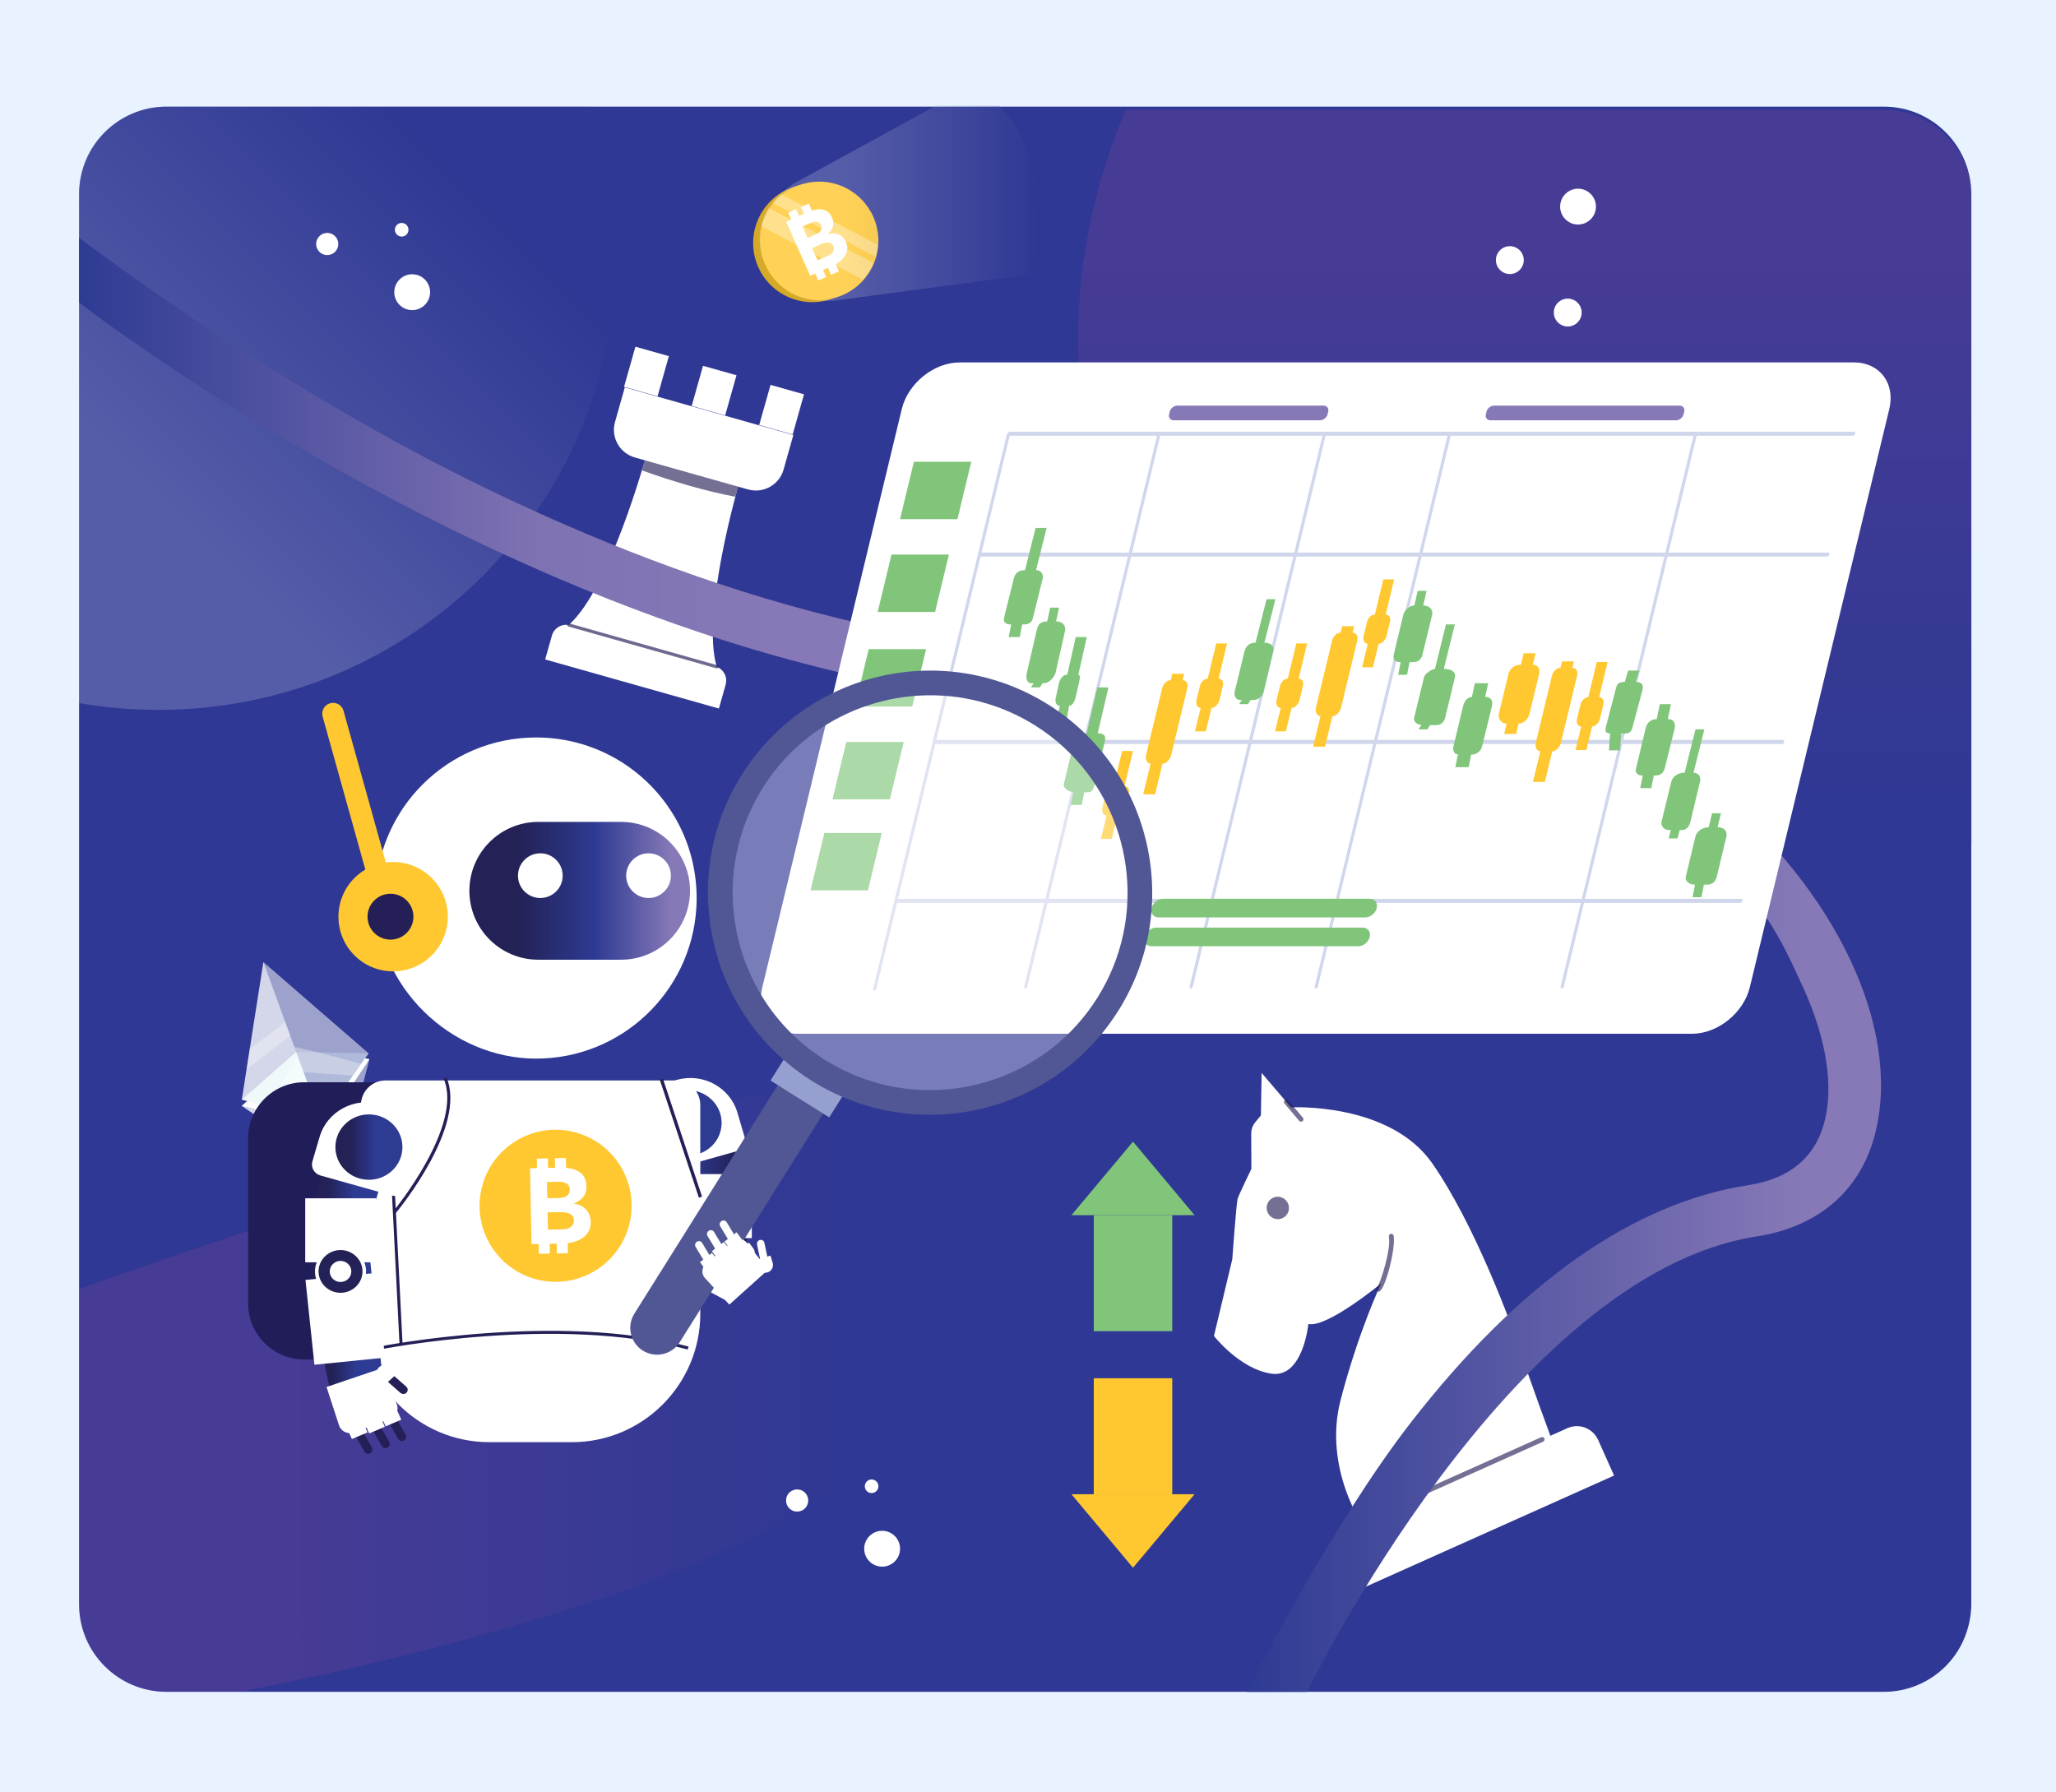<svg width="390" height="340" viewBox="0 0 390 340" fill="none" xmlns="http://www.w3.org/2000/svg">
<rect width="390" height="340" fill="#E9F2FF"/>
<path d="M373.931 36.825V304.323C373.931 305.429 373.825 311.312 369.069 316.061C366.068 319.062 361.915 320.923 357.331 320.923H31.6C22.432 320.923 15 313.491 15 304.323V36.825C15 27.658 22.432 20.225 31.6 20.225H357.331C366.499 20.225 373.931 27.658 373.931 36.825Z" fill="#2F3894"/>
<path opacity="0.19" d="M167.999 271.308C154.254 296.295 82.891 313.498 45.624 320.923H31.607C22.439 320.923 15.007 313.491 15.007 304.323V244.52C25.592 240.704 136.223 201.191 162.05 207.723C189.19 214.585 186.778 237.167 167.999 271.308Z" fill="url(#paint0_linear_4167_14581)"/>
<path opacity="0.19" d="M210.678 100.471C201.212 73.662 202.974 45.516 213.54 20.848H357.411C366.578 20.848 374.011 28.28 374.011 37.448V160.194C368.87 162.897 363.472 165.268 357.821 167.256C297.137 188.678 231.26 158.777 210.678 100.471Z" fill="url(#paint1_linear_4167_14581)"/>
<path opacity="0.19" d="M116.701 48.742C116.701 96.191 77.903 134.658 30.044 134.658C24.917 134.658 19.895 134.214 15.007 133.366V36.825C15.007 27.658 22.439 20.225 31.607 20.225H111.813C114.979 29.148 116.701 38.74 116.701 48.742Z" fill="url(#paint2_linear_4167_14581)"/>
<path d="M140.237 91.501L140.965 88.64L132.195 86.162L123.425 83.685L122.55 86.5C122.55 86.5 115.701 111.672 107.891 118.535L121.927 122.503L135.964 126.47C132.897 116.534 140.237 91.501 140.237 91.501Z" fill="white"/>
<path d="M136.368 134.4L103.413 125.093L104.692 120.562C105.115 119.071 106.666 118.204 108.156 118.621L135.706 126.404C137.196 126.828 138.064 128.378 137.647 129.869L136.368 134.4Z" fill="white"/>
<g opacity="0.64">
<path d="M139.475 94.231C133.811 93.151 127.883 91.415 121.769 89.229L122.55 86.46L140.257 91.462L139.475 94.231Z" fill="#242057"/>
</g>
<path d="M141.906 92.846L120.424 86.778C117.529 85.957 115.84 82.95 116.662 80.048L118.516 73.484L150.491 82.512L148.636 89.077C147.815 91.972 144.808 93.661 141.906 92.84V92.846Z" fill="white"/>
<path d="M120.529 65.765L118.379 73.377L124.729 75.17L126.878 67.558L120.529 65.765Z" fill="white"/>
<path d="M133.355 69.39L131.206 77.002L137.555 78.795L139.705 71.183L133.355 69.39Z" fill="white"/>
<path d="M146.16 73.008L144.011 80.62L150.36 82.413L152.51 74.801L146.16 73.008Z" fill="white"/>
<path opacity="0.64" d="M135.964 126.788C135.964 126.788 135.905 126.788 135.878 126.775L107.805 118.846C107.639 118.8 107.546 118.627 107.593 118.462C107.639 118.296 107.811 118.197 107.977 118.25L136.05 126.179C136.216 126.225 136.309 126.398 136.262 126.563C136.222 126.702 136.097 126.788 135.964 126.788Z" fill="#242057"/>
<path d="M258.783 289.81C258.783 289.81 250.874 278.648 254.318 265.479C257.763 252.31 262.002 243.44 262.002 243.44C262.002 243.44 251.669 251.966 248.185 251.138C248.185 251.138 247.178 261.471 241.156 260.57C235.135 259.669 230.273 253.423 230.273 253.423L233.75 238.87C233.75 238.87 234.512 228.218 234.777 227.363C235.042 226.515 237.374 221.72 237.374 221.72L237.341 215.029C237.341 214.254 237.599 213.512 238.083 212.916L239.182 211.571L239.315 203.523L244.892 210.054C244.892 210.054 263.572 209.048 271.667 220.653C279.762 232.259 286.797 251.383 288.42 256.384C290.036 261.385 294.567 273.673 294.567 273.673L258.79 289.81H258.783Z" fill="white"/>
<g opacity="0.64">
<path d="M244.329 228.304C244.793 229.39 244.296 230.636 243.223 231.093C242.15 231.55 240.904 231.046 240.441 229.96C239.977 228.874 240.474 227.628 241.547 227.171C242.62 226.714 243.866 227.218 244.329 228.304Z" fill="#242057"/>
</g>
<path d="M306.173 279.893L257.001 301.905L253.974 295.149C252.981 292.923 253.974 290.313 256.2 289.313L297.31 270.911C299.535 269.917 302.145 270.911 303.145 273.136L306.173 279.893Z" fill="white"/>
<path opacity="0.64" d="M261.499 245.01C261.287 245.01 261.102 244.864 261.049 244.652C261.002 244.454 261.095 244.248 261.267 244.149C261.797 243.473 263.904 237.094 263.453 234.577C263.407 234.325 263.573 234.087 263.824 234.041C264.076 233.994 264.314 234.16 264.361 234.412C264.791 236.823 262.731 244.739 261.599 244.997C261.565 245.004 261.526 245.01 261.493 245.01H261.499Z" fill="#242057"/>
<path opacity="0.64" d="M259.035 288.505C258.856 288.505 258.691 288.405 258.611 288.233C258.505 288.001 258.611 287.73 258.843 287.624L292.341 272.626C292.573 272.52 292.845 272.626 292.951 272.858C293.057 273.09 292.951 273.362 292.719 273.468L259.22 288.465C259.161 288.491 259.095 288.505 259.035 288.505Z" fill="#242057"/>
<path opacity="0.64" d="M246.793 212.777C246.661 212.777 246.535 212.724 246.442 212.611L243.667 209.332C243.501 209.14 243.527 208.849 243.72 208.683C243.912 208.518 244.203 208.544 244.369 208.736L247.144 212.015C247.31 212.207 247.283 212.499 247.091 212.664C247.005 212.737 246.899 212.77 246.793 212.77V212.777Z" fill="#242057"/>
<path d="M318.851 157.26L325.296 149.807C310.399 136.917 278.212 116.229 230.067 122.522C179.352 129.153 125.392 109.095 89.058 91.104C49.472 71.496 15.272 45.304 15 45.092V57.38C16.159 58.281 44.213 79.896 84.686 99.941C108.507 111.738 131.791 120.582 153.902 126.232C181.731 133.34 207.783 135.387 231.346 132.3C275.675 126.504 305.199 145.455 318.844 157.266L318.851 157.26Z" fill="url(#paint3_linear_4167_14581)"/>
<path d="M236.486 320.923C236.85 320.161 252.563 289.233 267.62 269.838C288.201 243.334 309.756 228.178 331.689 224.8C339.293 223.627 344.089 219.752 345.957 213.267C347.925 206.424 346.547 197.23 342.076 187.393C337.233 176.735 334.199 170.879 324.071 162.115L326.807 151.139C349.985 171.197 360.868 197.084 355.43 215.996C352.495 226.197 344.599 232.782 333.192 234.544C286.611 241.725 248.31 320.128 247.926 320.93H236.486V320.923Z" fill="url(#paint4_linear_4167_14581)"/>
<path d="M151.319 196.097H320.951C325.833 196.097 330.748 192.136 331.927 187.254L358.378 77.591C359.557 72.709 356.549 68.747 351.667 68.747H182.035C177.153 68.747 172.238 72.709 171.059 77.591L144.609 187.254C143.43 192.136 146.437 196.097 151.319 196.097Z" fill="white"/>
<path d="M170.006 171.263H330.126C330.291 171.263 330.47 171.091 330.523 170.879C330.576 170.667 330.483 170.495 330.318 170.495H170.198C170.032 170.495 169.854 170.667 169.801 170.879C169.748 171.091 169.84 171.263 170.006 171.263Z" fill="#D0D6EC"/>
<path d="M177.273 141.13H338.035C338.2 141.13 338.379 140.958 338.432 140.746C338.485 140.534 338.392 140.361 338.227 140.361H177.465C177.299 140.361 177.12 140.534 177.067 140.746C177.014 140.958 177.107 141.13 177.273 141.13Z" fill="#D0D6EC"/>
<path d="M185.844 105.584H346.607C346.772 105.584 346.951 105.412 347.004 105.2C347.057 104.988 346.964 104.816 346.799 104.816H186.036C185.871 104.816 185.692 104.988 185.639 105.2C185.586 105.412 185.679 105.584 185.844 105.584Z" fill="#D0D6EC"/>
<path d="M191.375 82.658H351.495C351.661 82.658 351.839 82.486 351.892 82.274C351.945 82.062 351.853 81.89 351.687 81.89H191.567C191.402 81.89 191.223 82.062 191.17 82.274C191.117 82.486 191.21 82.658 191.375 82.658Z" fill="#D0D6EC"/>
<path d="M296.243 187.526C296.408 187.526 296.587 187.353 296.64 187.141L321.885 82.466C321.938 82.254 321.845 82.082 321.68 82.082C321.514 82.082 321.335 82.254 321.282 82.466L296.038 187.141C295.985 187.353 296.077 187.526 296.243 187.526Z" fill="#D0D6EC"/>
<path d="M249.589 187.526C249.754 187.526 249.933 187.353 249.986 187.141L275.231 82.466C275.284 82.254 275.191 82.082 275.026 82.082C274.86 82.082 274.681 82.254 274.628 82.466L249.383 187.141C249.33 187.353 249.423 187.526 249.589 187.526Z" fill="#D0D6EC"/>
<path d="M225.861 187.526C226.026 187.526 226.205 187.353 226.258 187.141L251.503 82.466C251.556 82.254 251.463 82.082 251.298 82.082C251.132 82.082 250.953 82.254 250.9 82.466L225.656 187.141C225.603 187.353 225.695 187.526 225.861 187.526Z" fill="#D0D6EC"/>
<path d="M194.482 187.526C194.648 187.526 194.827 187.353 194.88 187.141L220.124 82.466C220.177 82.254 220.085 82.082 219.919 82.082C219.753 82.082 219.575 82.254 219.522 82.466L194.277 187.141C194.224 187.353 194.317 187.526 194.482 187.526Z" fill="#D0D6EC"/>
<path d="M165.839 187.903C166.005 187.903 166.184 187.731 166.237 187.519L191.66 82.115C191.713 81.903 191.442 82.453 191.276 82.453C191.111 82.453 191.051 82.128 191.005 82.34L165.641 187.512C165.588 187.724 165.68 187.897 165.846 187.897L165.839 187.903Z" fill="#D0D6EC"/>
<path d="M319.56 146.568L321.62 138.348H323.302L321.242 146.568C322.077 146.582 322.72 147.251 322.488 148.211L320.666 155.835C320.434 156.803 319.871 157.452 319.076 157.452H318.619L318.202 159.042H316.519L316.937 157.452H316.552C315.758 157.452 314.963 156.75 315.194 155.782L317.029 148.264C317.261 147.303 318.295 146.575 319.56 146.568Z" fill="#80C57A"/>
<path d="M194.429 108.141L196.443 100.139H198.543L196.529 108.141C197.364 108.155 198.006 108.817 197.774 109.778L195.933 117.223C195.701 118.19 195.025 118.449 194.224 118.449H193.906L193.436 120.84H191.336L191.806 118.449H191.7C190.905 118.449 190.229 118.137 190.461 117.17L192.303 109.744C192.535 108.784 193.157 108.155 194.423 108.141H194.429Z" fill="#80C57A"/>
<path d="M206.128 139.103L208.161 130.392H210.261L208.227 139.103C209.903 139.116 209.731 139.99 209.499 140.951L207.691 148.668C207.459 149.635 207.187 150.291 206.386 150.291H205.67L205.2 152.682H203.1L203.571 150.291H203.862C203.067 150.291 201.583 149.682 201.815 148.714L203.624 140.997C203.856 140.037 204.862 139.109 206.128 139.103Z" fill="#80C57A"/>
<path d="M238.162 121.913L240.248 113.666H241.931L239.844 121.913C241.103 121.926 241.739 122.569 241.507 123.529L239.692 131.193C239.46 132.161 238.606 132.777 237.804 132.777H237.241L236.724 133.572H235.042L235.559 132.777H235.28C234.485 132.777 233.989 132.094 234.221 131.127L236.055 123.609C236.287 122.648 236.903 121.92 238.162 121.913Z" fill="#80C57A"/>
<path d="M272.197 126.881L274.284 118.449H275.966L273.88 126.881C275.556 126.894 276.198 127.603 275.966 128.564L274.138 136.129C273.906 137.096 273.224 137.553 272.429 137.553H271.276L270.76 138.348H269.077L269.594 137.553H269.905C269.11 137.553 268.017 137.063 268.256 136.095L270.091 128.577C270.322 127.616 271.78 126.888 272.197 126.881Z" fill="#80C57A"/>
<path d="M324.124 156.909L324.76 154.266H326.442L325.807 156.909C327.065 156.922 327.714 157.704 327.482 158.664L325.661 166.275C325.429 167.242 324.733 167.805 323.938 167.805H323.21L322.739 170.197H321.057L321.527 167.805H321.415C320.62 167.805 319.547 167.249 319.778 166.282L321.6 158.69C321.832 157.73 322.859 156.928 324.117 156.915L324.124 156.909Z" fill="#80C57A"/>
<path d="M268.289 114.852L268.918 112.076H270.601L269.971 114.852C271.23 114.865 271.886 115.693 271.654 116.653L269.826 124.192C269.594 125.159 268.911 125.609 268.116 125.609H267.375L266.904 128.001H265.222L265.692 125.609H265.593C264.798 125.609 264.135 125.185 264.367 124.218L266.189 116.627C266.421 115.666 267.447 114.865 268.289 114.852Z" fill="#80C57A"/>
<path d="M314.267 136.407L314.85 133.572H316.95L316.367 136.407C317.626 136.42 317.871 137.334 317.639 138.295L315.791 145.7C315.559 146.668 314.883 147.105 314.082 147.105H313.711L313.241 149.496H311.141L311.611 147.105H311.558C310.763 147.105 310.101 146.74 310.333 145.773L312.154 138.182C312.386 137.222 312.989 136.42 314.254 136.407H314.267Z" fill="#80C57A"/>
<path d="M279.205 132.2L279.775 129.59H282.292L281.722 132.2C282.981 132.214 283.219 133.075 282.988 134.035L281.153 141.527C280.921 142.494 280.053 143.13 279.258 143.13H279.06L278.589 145.522H276.072L276.542 143.13H276.741C275.946 143.13 275.469 142.541 275.701 141.574L277.523 133.982C277.755 133.022 278.357 132.22 279.205 132.207V132.2Z" fill="#80C57A"/>
<path d="M288.499 126.093L289.022 123.914H291.288L290.764 126.093C291.732 126.106 292.189 126.881 291.957 127.842L290.129 135.413C289.897 136.38 288.996 137.248 288.201 137.248H288.069L287.598 139.209H285.333L285.803 137.248H285.677C284.882 137.248 284.074 136.38 284.312 135.413L286.141 127.842C286.373 126.881 287.207 126.1 288.499 126.093Z" fill="#FFC830"/>
<path d="M308.206 129.352L308.842 127.199H310.942L310.306 129.352C311.564 129.365 311.776 129.981 311.545 130.942L309.657 138.003C309.425 138.97 308.882 139.142 308.087 139.142H307.517L307.298 142.329H305.198L305.417 139.142H305.563C304.768 139.142 304.371 138.891 304.609 137.924L306.484 130.73C306.715 129.769 306.947 129.365 308.213 129.352H308.206Z" fill="#80C57A"/>
<path d="M198.649 117.866L199.205 115.262H200.888L200.331 117.866C201.59 117.879 202.252 118.753 202.021 119.714L200.232 127.583C200 128.55 198.894 129.597 198.099 129.597H197.761L197.245 130.392H195.562L196.079 129.597H195.575C194.78 129.597 194.542 128.603 194.78 127.636L196.582 119.846C196.814 118.886 196.973 117.886 198.656 117.872L198.649 117.866Z" fill="#80C57A"/>
<path d="M301.277 132.26L302.887 125.583H304.947L303.337 132.26C304.02 132.267 304.331 132.889 304.146 133.651L303.497 136.334C303.311 137.102 302.622 137.818 301.993 137.818L300.92 142.269H298.86L299.933 137.818C299.297 137.818 298.959 137.102 299.144 136.334L299.794 133.651C299.979 132.889 300.588 132.267 301.277 132.26Z" fill="#FFC830"/>
<path d="M296.004 126.676L296.296 125.457H298.555L298.263 126.676C299.012 126.682 299.356 127.365 299.151 128.199L296.09 140.898C295.885 141.739 295.137 142.528 294.441 142.528L293.043 148.324H290.784L292.182 142.528H292.242C291.546 142.528 291.116 141.739 291.321 140.898L294.381 128.199C294.587 127.358 295.249 126.682 296.004 126.676Z" fill="#FFC830"/>
<path d="M254.305 120.005L254.597 118.786H256.856L256.564 120.005C257.313 120.012 257.657 120.694 257.452 121.529L254.391 134.227C254.186 135.069 253.438 135.857 252.742 135.857L251.344 141.653H249.085L250.483 135.857H250.543C249.847 135.857 249.417 135.069 249.622 134.227L252.682 121.529C252.888 120.688 253.55 120.012 254.305 120.005Z" fill="#FFC830"/>
<path d="M222.072 129.027L222.363 127.809H224.622L224.331 129.027C225.079 129.034 225.424 129.716 225.218 130.551L222.158 143.25C221.953 144.091 221.204 144.879 220.509 144.879L219.111 150.675H216.852L218.25 144.879H218.309C217.614 144.879 217.183 144.091 217.388 143.25L220.449 130.551C220.654 129.71 221.317 129.034 222.072 129.027Z" fill="#FFC830"/>
<path d="M260.79 116.574L262.4 109.897H264.46L262.85 116.574C263.533 116.581 263.844 117.203 263.658 117.965L263.009 120.648C262.824 121.416 262.135 122.132 261.506 122.132L260.433 126.583H258.372L259.446 122.132C258.81 122.132 258.472 121.416 258.657 120.648L259.306 117.965C259.492 117.203 260.101 116.581 260.79 116.574Z" fill="#FFC830"/>
<path d="M229.093 128.729L230.703 122.052H232.763L231.153 128.729C231.836 128.736 232.147 129.359 231.962 130.12L231.312 132.803C231.127 133.572 230.438 134.287 229.809 134.287L228.736 138.738H226.676L227.749 134.287C227.113 134.287 226.775 133.572 226.96 132.803L227.61 130.12C227.795 129.359 228.405 128.736 229.093 128.729Z" fill="#FFC830"/>
<path d="M244.283 128.729L245.892 122.052H247.953L246.343 128.729C247.025 128.736 247.337 129.359 247.151 130.12L246.502 132.803C246.316 133.572 245.628 134.287 244.998 134.287L243.925 138.738H241.865L242.938 134.287C242.302 134.287 241.964 133.572 242.15 132.803L242.799 130.12C242.984 129.359 243.594 128.736 244.283 128.729Z" fill="#FFC830"/>
<path d="M202.451 127.994L204.054 120.84H206.154L204.551 127.994C204.968 128.001 204.842 128.796 204.657 129.557L204.021 132.326C203.836 133.095 203.438 133.856 202.802 133.856L202.02 138.348H199.96L201.04 133.896C200.404 133.896 200.073 133.187 200.259 132.412L200.881 129.551C201.067 128.789 201.61 127.994 202.458 127.981L202.451 127.994Z" fill="#80C57A"/>
<path d="M211.248 149.125L212.858 142.448H214.918L213.308 149.125C213.991 149.132 214.302 149.754 214.116 150.516L213.467 153.199C213.282 153.967 212.593 154.683 211.964 154.683L210.891 159.134H208.83L209.904 154.683C209.268 154.683 208.93 153.967 209.115 153.199L209.764 150.516C209.95 149.754 210.559 149.132 211.248 149.125Z" fill="#FFC830"/>
<path d="M170.728 98.477H181.618L184.241 87.587H173.358L170.728 98.477Z" fill="#80C57A"/>
<path d="M166.482 116.084H177.372L179.995 105.2H169.111L166.482 116.084Z" fill="#80C57A"/>
<path d="M162.156 134.022H173.046L175.67 123.132H164.786L162.156 134.022Z" fill="#80C57A"/>
<path d="M157.91 151.629H168.8L171.423 140.746H160.533L157.91 151.629Z" fill="#80C57A"/>
<path d="M153.743 168.892H164.634L167.257 158.008H156.373L153.743 168.892Z" fill="#80C57A"/>
<path d="M219.78 174.025H258.955C259.929 174.025 260.916 173.237 261.148 172.257C261.386 171.283 260.784 170.488 259.803 170.488H220.628C219.654 170.488 218.667 171.276 218.435 172.257C218.197 173.231 218.8 174.025 219.78 174.025Z" fill="#80C57A"/>
<path d="M218.462 179.497H257.637C258.611 179.497 259.598 178.709 259.83 177.728C260.068 176.755 259.465 175.96 258.485 175.96H219.31C218.336 175.96 217.349 176.748 217.117 177.728C216.879 178.702 217.481 179.497 218.462 179.497Z" fill="#80C57A"/>
<path d="M282.723 79.73H317.93C318.566 79.73 319.209 79.214 319.361 78.578L319.48 78.094C319.633 77.458 319.242 76.942 318.606 76.942H283.398C282.763 76.942 282.12 77.458 281.968 78.094L281.848 78.578C281.696 79.214 282.087 79.73 282.723 79.73Z" fill="#8779B7"/>
<path d="M222.641 79.73H250.397C251.033 79.73 251.675 79.214 251.828 78.578L251.947 78.094C252.099 77.458 251.708 76.942 251.072 76.942H223.317C222.681 76.942 222.039 77.458 221.886 78.094L221.767 78.578C221.615 79.214 222.006 79.73 222.641 79.73Z" fill="#8779B7"/>
<path d="M134.593 235.471L131.281 240.983C130.731 241.897 131.042 243.096 131.97 243.593L137.845 246.759L142.529 238.306L137.11 234.849C136.255 234.305 135.129 234.584 134.593 235.465V235.471Z" fill="white"/>
<path d="M139.289 233.597C139.621 233.391 140.045 233.491 140.243 233.829L141.952 236.684C142.151 237.015 142.052 237.459 141.72 237.664C141.389 237.869 140.965 237.77 140.767 237.432L139.058 234.577C138.859 234.246 138.958 233.802 139.289 233.597Z" fill="url(#paint5_linear_4167_14581)"/>
<path d="M142.072 235.703L139.866 237.412L140.694 238.532C141.151 239.148 142.012 239.267 142.622 238.797C143.231 238.326 143.35 237.439 142.9 236.823L142.072 235.703Z" fill="white"/>
<path d="M131.427 232.61C131.672 232.305 132.109 232.259 132.407 232.504L134.937 234.623C135.236 234.869 135.275 235.319 135.03 235.624C134.785 235.928 134.348 235.975 134.05 235.73L131.519 233.61C131.221 233.365 131.182 232.914 131.427 232.61Z" fill="url(#paint6_linear_4167_14581)"/>
<path d="M134.739 233.663L133.195 236.015L134.335 236.796C134.964 237.227 135.818 237.048 136.249 236.399C136.673 235.75 136.507 234.875 135.878 234.445L134.739 233.663Z" fill="white"/>
<path d="M129.79 235.074C130.036 234.769 130.473 234.723 130.771 234.968L133.301 237.088C133.599 237.333 133.639 237.783 133.394 238.088C133.149 238.393 132.712 238.439 132.414 238.194L129.883 236.074C129.585 235.829 129.545 235.379 129.79 235.074Z" fill="url(#paint7_linear_4167_14581)"/>
<path d="M133.103 236.121L131.559 238.472L132.699 239.254C133.328 239.684 134.182 239.505 134.613 238.856C135.037 238.207 134.871 237.333 134.242 236.902L133.103 236.121Z" fill="white"/>
<path d="M128.366 237.71C128.611 237.406 129.048 237.359 129.347 237.604L131.877 239.724C132.175 239.969 132.215 240.42 131.97 240.724C131.725 241.029 131.287 241.075 130.989 240.83L128.459 238.711C128.161 238.465 128.121 238.015 128.366 237.71Z" fill="url(#paint8_linear_4167_14581)"/>
<path d="M131.678 238.764L130.135 241.115L131.274 241.897C131.904 242.327 132.758 242.149 133.189 241.499C133.613 240.85 133.447 239.976 132.818 239.545L131.678 238.764Z" fill="white"/>
<path d="M77.877 58.811C76.009 58.639 74.631 56.989 74.803 55.115C74.975 53.247 76.625 51.869 78.499 52.041C80.374 52.213 81.745 53.863 81.573 55.737C81.401 57.605 79.751 58.983 77.877 58.811Z" fill="white"/>
<path d="M76.075 44.867C75.366 44.801 74.843 44.172 74.909 43.463C74.975 42.754 75.605 42.231 76.314 42.297C77.022 42.363 77.546 42.992 77.479 43.701C77.413 44.41 76.784 44.933 76.075 44.867Z" fill="white"/>
<path d="M61.879 48.378C60.72 48.272 59.872 47.252 59.978 46.093C60.084 44.933 61.104 44.086 62.264 44.191C63.423 44.297 64.271 45.318 64.165 46.477C64.059 47.636 63.039 48.484 61.879 48.378Z" fill="white"/>
<path d="M167.018 297.162C165.15 296.99 163.772 295.341 163.945 293.466C164.117 291.598 165.766 290.22 167.641 290.392C169.509 290.565 170.887 292.214 170.715 294.089C170.542 295.957 168.893 297.335 167.018 297.162Z" fill="white"/>
<path d="M165.217 283.212C164.508 283.146 163.985 282.516 164.051 281.807C164.117 281.099 164.746 280.575 165.455 280.642C166.164 280.708 166.687 281.337 166.621 282.046C166.555 282.755 165.925 283.278 165.217 283.212Z" fill="white"/>
<path d="M151.014 286.723C149.855 286.617 149.007 285.597 149.113 284.437C149.219 283.278 150.24 282.43 151.399 282.536C152.558 282.642 153.406 283.662 153.3 284.821C153.194 285.981 152.174 286.829 151.014 286.723Z" fill="white"/>
<path d="M302.735 39.19C302.735 41.065 301.211 42.589 299.337 42.589C297.462 42.589 295.938 41.065 295.938 39.19C295.938 37.316 297.462 35.792 299.337 35.792C301.211 35.792 302.735 37.316 302.735 39.19Z" fill="white"/>
<path d="M289.042 49.339C289.042 50.796 287.857 51.982 286.399 51.982C284.942 51.982 283.756 50.796 283.756 49.339C283.756 47.881 284.942 46.696 286.399 46.696C287.857 46.696 289.042 47.881 289.042 49.339Z" fill="white"/>
<path d="M300.025 59.288C300.025 60.745 298.839 61.931 297.382 61.931C295.925 61.931 294.739 60.745 294.739 59.288C294.739 57.831 295.925 56.645 297.382 56.645C298.839 56.645 300.025 57.831 300.025 59.288Z" fill="white"/>
<path d="M222.364 230.503H207.479V252.509H222.364V230.503Z" fill="#80C57A"/>
<path d="M214.918 216.553L220.76 223.528L226.596 230.503H214.918H203.24L209.082 223.528L214.918 216.553Z" fill="#80C57A"/>
<path d="M222.364 261.438H207.479V283.444H222.364V261.438Z" fill="#FFC830"/>
<path d="M214.918 297.388L209.082 290.412L203.24 283.437H214.918H226.596L220.76 290.412L214.918 297.388Z" fill="#FFC830"/>
<path d="M164.601 49.98C166.744 44.168 163.77 37.72 157.959 35.578C152.148 33.435 145.7 36.409 143.557 42.22C141.414 48.031 144.388 54.479 150.199 56.622C156.011 58.765 162.459 55.791 164.601 49.98Z" fill="#D7A929"/>
<path d="M164.842 51.728C168.186 46.515 166.671 39.578 161.458 36.233C156.245 32.889 149.307 34.404 145.963 39.618C142.619 44.831 144.134 51.768 149.347 55.112C154.56 58.457 161.498 56.942 164.842 51.728Z" fill="#FFC830"/>
<path d="M157.136 54.989C162.154 53.983 165.406 49.099 164.4 44.081C163.393 39.063 158.51 35.81 153.491 36.817C148.473 37.823 145.221 42.707 146.227 47.725C147.234 52.743 152.118 55.996 157.136 54.989Z" fill="#FFC830"/>
<path opacity="0.32" d="M146.596 38.488L166.078 48.696C166.296 47.901 166.449 47.133 166.495 46.431L148.219 36.859C147.61 37.355 147.067 37.905 146.59 38.495L146.596 38.488Z" fill="white"/>
<path opacity="0.32" d="M144.41 42.913L163.667 53.028C164.554 51.968 165.263 50.908 165.661 49.868L145.874 39.495C145.205 40.508 144.735 41.661 144.41 42.913Z" fill="white"/>
<path d="M159.877 45.033C159.639 44.788 159.381 44.602 159.083 44.476C158.791 44.344 158.473 44.271 158.135 44.258C157.797 44.238 157.453 44.284 157.089 44.384L157.075 44.357C157.532 43.96 157.837 43.496 157.996 42.973C158.148 42.449 158.095 41.9 157.844 41.317C157.599 40.76 157.287 40.356 156.916 40.118C156.545 39.879 156.141 39.747 155.698 39.714C155.26 39.687 154.797 39.74 154.326 39.873C154.227 39.899 154.128 39.939 154.028 39.965L153.432 38.621L151.942 39.283L152.511 40.562L151.577 40.979L151.008 39.7L149.517 40.363L150.087 41.641L149.14 42.065L153.677 52.3L154.624 51.876L155.214 53.2L156.704 52.538L156.115 51.213L157.049 50.796L157.638 52.121L159.129 51.458L158.526 50.1C158.745 49.974 158.957 49.835 159.162 49.69C159.579 49.392 159.917 49.047 160.189 48.663C160.454 48.279 160.626 47.855 160.699 47.391C160.772 46.927 160.685 46.424 160.447 45.887C160.301 45.563 160.109 45.278 159.877 45.033ZM155.386 42.224C155.539 42.324 155.664 42.476 155.757 42.688C155.85 42.893 155.883 43.085 155.863 43.264C155.843 43.443 155.79 43.609 155.691 43.754C155.592 43.9 155.472 44.033 155.32 44.145C155.168 44.258 155.009 44.357 154.83 44.43L153.194 45.152L152.226 42.966L153.757 42.284C153.929 42.204 154.114 42.145 154.313 42.098C154.512 42.052 154.697 42.032 154.876 42.045C155.055 42.059 155.221 42.112 155.373 42.211L155.386 42.224ZM158.188 47.252C158.162 47.444 158.102 47.623 158.003 47.788C157.903 47.947 157.771 48.087 157.605 48.206C157.446 48.325 157.274 48.418 157.102 48.497L155.075 49.392L154.041 47.066L155.751 46.311C155.936 46.232 156.135 46.159 156.36 46.093C156.585 46.026 156.804 45.993 157.022 45.987C157.241 45.987 157.44 46.026 157.625 46.126C157.811 46.225 157.956 46.391 158.069 46.629C158.168 46.855 158.201 47.06 158.182 47.252H158.188Z" fill="white"/>
<path opacity="0.19" d="M196.675 51.915L158.394 57.016C152.24 57.506 147.285 55.744 144.556 48.689C142.953 42.595 145.43 38.23 150.624 34.798L177.624 20H189.514C197.066 28.115 198.384 39.27 196.675 51.909V51.915Z" fill="url(#paint9_linear_4167_14581)"/>
<path d="M45.835 209.783C46.346 209.412 56.421 200.204 56.421 200.204C56.421 200.204 70.106 200.489 70.06 200.933C70.014 201.377 61.409 213.85 61.409 213.85L45.842 209.789L45.835 209.783Z" fill="white"/>
<path d="M45.869 208.584L56.182 199.548L69.895 199.8L60.939 212.558L45.869 208.584Z" fill="#B4E1E6"/>
<g opacity="0.79">
<path d="M60.939 212.558L45.869 208.584L47.909 195.541L49.956 182.504L59.925 191.156L69.895 199.8L60.939 212.558Z" fill="white"/>
</g>
<g opacity="0.79">
<path d="M61.409 213.843L70.06 200.926L64.509 222.336L45.835 209.783L61.409 213.843Z" fill="white"/>
</g>
<g opacity="0.33">
<path d="M61.409 213.843L64.509 222.336L70.06 200.926L61.409 213.843Z" fill="#2F3894"/>
</g>
<path opacity="0.32" d="M47.366 199.005L54.109 193.878L55.056 196.468L46.763 202.874L47.366 199.005Z" fill="white"/>
<g opacity="0.33">
<path d="M49.956 182.504L60.939 212.558L69.894 199.8L49.956 182.504Z" fill="#2F3894"/>
</g>
<path opacity="0.32" d="M56.421 200.204L50.982 209.935C50.982 209.935 54.566 210.882 54.811 210.942C55.056 211.008 59.097 207.531 59.097 207.531L56.421 200.204Z" fill="white"/>
<path opacity="0.32" d="M57.58 203.377L66.92 204.033L68.49 201.794C68.49 201.794 55.732 198.336 55.844 198.634C55.957 198.932 57.574 203.371 57.574 203.371L57.58 203.377Z" fill="white"/>
<path d="M132.149 170.349C132.149 171.045 132.122 171.734 132.076 172.416C131.016 188.267 117.814 200.807 101.691 200.807C85.568 200.807 71.233 187.168 71.233 170.349C71.233 153.53 84.865 139.891 101.691 139.891C112.826 139.891 122.557 145.859 127.87 154.776C130.586 159.333 132.142 164.659 132.142 170.342L132.149 170.349Z" fill="white"/>
<path d="M74.571 184.26C80.3 184.26 84.945 179.615 84.945 173.886C84.945 168.157 80.3 163.513 74.571 163.513C68.842 163.513 64.198 168.157 64.198 173.886C64.198 179.615 68.842 184.26 74.571 184.26Z" fill="#FFC830"/>
<path d="M117.821 182.047H102.108C94.888 182.047 89.039 176.198 89.039 168.978C89.039 161.757 94.888 155.908 102.108 155.908H117.821C125.041 155.908 130.89 161.757 130.89 168.978C130.89 176.198 125.041 182.047 117.821 182.047Z" fill="url(#paint10_linear_4167_14581)"/>
<path d="M102.492 170.342C104.833 170.342 106.732 168.444 106.732 166.103C106.732 163.762 104.833 161.863 102.492 161.863C100.151 161.863 98.253 163.762 98.253 166.103C98.253 168.444 100.151 170.342 102.492 170.342Z" fill="white"/>
<path d="M123.021 170.342C125.362 170.342 127.26 168.444 127.26 166.103C127.26 163.762 125.362 161.863 123.021 161.863C120.679 161.863 118.781 163.762 118.781 166.103C118.781 168.444 120.679 170.342 123.021 170.342Z" fill="white"/>
<path d="M73.737 173.197C72.644 173.502 71.511 172.866 71.206 171.773L61.204 135.93C60.899 134.837 61.535 133.704 62.628 133.399C63.721 133.095 64.854 133.731 65.159 134.824L75.161 170.667C75.466 171.76 74.83 172.893 73.737 173.197Z" fill="#FFC830"/>
<path d="M74.068 178.238C76.472 178.238 78.42 176.29 78.42 173.886C78.42 171.483 76.472 169.534 74.068 169.534C71.664 169.534 69.716 171.483 69.716 173.886C69.716 176.29 71.664 178.238 74.068 178.238Z" fill="#242057"/>
<path d="M57.713 205.292H77.969C83.852 205.292 88.621 210.068 88.621 215.943V247.229C88.621 253.112 83.845 257.881 77.969 257.881H57.713C51.831 257.881 47.061 253.105 47.061 247.229V215.943C47.061 210.061 51.837 205.292 57.713 205.292Z" fill="#201D58"/>
<path d="M130.599 227.767L141.495 224.714L138.382 214.161L127.485 217.215L130.599 227.767Z" fill="url(#paint11_linear_4167_14581)"/>
<path d="M126.167 222.183L139.72 218.381C140.899 218.05 141.581 216.844 141.244 215.692L139.872 211.035C138.455 206.232 133.314 203.457 128.393 204.841C123.471 206.219 120.623 211.233 122.04 216.036L123.411 220.693C123.749 221.845 124.988 222.514 126.167 222.183Z" fill="white"/>
<path d="M126.114 217.467C128.645 219.845 132.665 219.772 135.103 217.308C137.541 214.844 137.468 210.916 134.937 208.537C132.407 206.159 128.386 206.232 125.949 208.696C123.511 211.161 123.584 215.089 126.114 217.467Z" fill="url(#paint12_linear_4167_14581)"/>
<path d="M129.479 242.215L140.753 243.348L141.906 232.424L130.632 231.292L129.479 242.215Z" fill="url(#paint13_linear_4167_14581)"/>
<path d="M129.161 234.855H142.615V222.713H129.161V234.855Z" fill="white"/>
<path d="M73.114 204.954H128.194C130.758 204.954 132.838 207.034 132.838 209.597V249.19C132.838 262.65 121.921 273.567 108.461 273.567H92.847C79.387 273.567 68.471 262.65 68.471 249.19V209.597C68.471 207.034 70.55 204.954 73.114 204.954Z" fill="white"/>
<path d="M119.482 231.783C121.171 223.999 116.23 216.321 108.447 214.632C100.663 212.944 92.985 217.885 91.296 225.668C89.608 233.452 94.549 241.13 102.332 242.819C110.115 244.507 117.794 239.566 119.482 231.783Z" fill="#FFC830"/>
<path d="M116.449 233.191C118.819 227.051 115.762 220.152 109.621 217.783C103.481 215.414 96.583 218.471 94.213 224.611C91.844 230.751 94.901 237.649 101.041 240.019C107.181 242.388 114.08 239.331 116.449 233.191Z" fill="#FFC830"/>
<path d="M111.806 230.464C111.647 230.059 111.428 229.708 111.143 229.41C110.859 229.112 110.521 228.867 110.13 228.675C109.739 228.483 109.309 228.364 108.832 228.304V228.264C109.574 228.019 110.163 227.622 110.607 227.078C111.051 226.535 111.263 225.853 111.243 225.038C111.229 224.25 111.057 223.627 110.739 223.157C110.415 222.687 110.004 222.329 109.494 222.071C108.984 221.819 108.421 221.653 107.785 221.58C107.652 221.567 107.52 221.561 107.388 221.547L107.348 219.659L105.248 219.706L105.288 221.508L103.969 221.534L103.93 219.732L101.83 219.779L101.87 221.58L100.531 221.607L100.83 236.001L102.168 235.975L102.207 237.836L104.307 237.79L104.268 235.928L105.586 235.902L105.625 237.763L107.725 237.717L107.686 235.803C108.004 235.763 108.328 235.703 108.646 235.63C109.289 235.485 109.865 235.246 110.368 234.922C110.879 234.597 111.289 234.18 111.607 233.663C111.925 233.146 112.071 232.51 112.058 231.749C112.051 231.291 111.965 230.854 111.806 230.45V230.464ZM107.878 224.899C108.01 225.091 108.077 225.336 108.083 225.634C108.083 225.919 108.037 226.164 107.924 226.37C107.811 226.575 107.666 226.741 107.48 226.867C107.295 226.992 107.083 227.085 106.844 227.145C106.606 227.204 106.367 227.237 106.122 227.244L103.824 227.291L103.758 224.217L105.91 224.171C106.156 224.171 106.407 224.184 106.665 224.224C106.924 224.263 107.156 224.336 107.361 224.442C107.566 224.548 107.739 224.694 107.871 224.893L107.878 224.899ZM108.699 232.252C108.573 232.471 108.414 232.649 108.209 232.789C108.01 232.928 107.785 233.027 107.533 233.087C107.282 233.146 107.036 233.179 106.791 233.186L103.943 233.246L103.877 229.973L106.275 229.927C106.533 229.927 106.811 229.934 107.109 229.967C107.407 230 107.692 230.073 107.951 230.172C108.209 230.271 108.427 230.43 108.6 230.636C108.772 230.841 108.865 231.113 108.871 231.457C108.871 231.768 108.818 232.033 108.693 232.252H108.699Z" fill="white"/>
<path d="M74.815 224.26L74.24 224.289L75.787 255.046L76.362 255.017L74.815 224.26Z" fill="#242057"/>
<path d="M72.041 255.993L71.928 255.43C72.266 255.364 105.91 248.746 130.605 255.43L130.453 255.986C105.89 249.336 72.372 255.92 72.034 255.986L72.041 255.993Z" fill="#242057"/>
<path d="M69.914 232.358L59.018 229.304L62.131 218.752L73.028 221.806L69.914 232.358Z" fill="url(#paint14_linear_4167_14581)"/>
<path d="M74.34 226.78L60.787 222.978C59.608 222.647 58.925 221.441 59.263 220.289L60.634 215.632C62.052 210.829 67.192 208.054 72.114 209.438C77.036 210.816 79.884 215.831 78.466 220.633L77.095 225.29C76.757 226.443 75.519 227.112 74.34 226.774V226.78Z" fill="white"/>
<path d="M74.392 222.057C71.862 224.435 67.841 224.363 65.403 221.898C62.966 219.434 63.039 215.506 65.569 213.128C68.099 210.75 72.12 210.823 74.558 213.287C76.996 215.751 76.923 219.679 74.392 222.057Z" fill="url(#paint15_linear_4167_14581)"/>
<path d="M71.034 246.805L59.753 247.938L58.607 237.015L69.882 235.882L71.034 246.805Z" fill="url(#paint16_linear_4167_14581)"/>
<path d="M72.677 262.266L62.548 263.439L60.243 252.476L71.524 251.343L72.677 262.266Z" fill="url(#paint17_linear_4167_14581)"/>
<path d="M71.352 227.304H57.898V239.446H71.352V227.304Z" fill="white"/>
<path d="M73.028 257.53L59.641 258.875L57.945 242.791L71.332 241.453L73.028 257.53Z" fill="white"/>
<path d="M74.041 269.082L67.126 271.699C65.973 272.136 64.688 271.533 64.317 270.387L61.939 263.094L72.465 259.53L75.26 266.373C75.698 267.453 75.154 268.672 74.048 269.089L74.041 269.082Z" fill="white"/>
<path d="M77.128 264.161C77.433 263.83 77.4 263.326 77.069 263.035L74.187 260.511C73.849 260.213 73.333 260.246 73.028 260.57C72.723 260.902 72.757 261.405 73.088 261.696L75.969 264.22C76.307 264.518 76.824 264.485 77.128 264.161Z" fill="#242057"/>
<path d="M75.32 260.577L72.929 262.717L71.829 261.551C71.219 260.908 71.266 259.908 71.928 259.318C72.591 258.729 73.611 258.769 74.22 259.411L75.32 260.577Z" fill="white"/>
<path d="M76.631 273.256C77.029 273.044 77.168 272.553 76.949 272.169L75.075 268.87C74.856 268.486 74.353 268.347 73.962 268.559C73.564 268.771 73.425 269.261 73.644 269.645L75.518 272.944C75.737 273.329 76.24 273.468 76.631 273.256Z" fill="#242057"/>
<path d="M76.121 269.294L73.147 270.56L72.498 269.109C72.14 268.307 72.518 267.373 73.339 267.029C74.16 266.678 75.114 267.049 75.472 267.85L76.121 269.301V269.294Z" fill="white"/>
<path d="M73.511 274.6C73.909 274.388 74.048 273.898 73.829 273.514L71.955 270.215C71.736 269.831 71.233 269.692 70.842 269.904C70.444 270.116 70.305 270.606 70.524 270.99L72.399 274.289C72.617 274.673 73.121 274.812 73.511 274.6Z" fill="#242057"/>
<path d="M73.001 270.639L70.027 271.904L69.378 270.454C69.02 269.652 69.398 268.718 70.219 268.374C71.041 268.023 71.995 268.394 72.352 269.195L73.001 270.646V270.639Z" fill="white"/>
<path d="M70.233 275.667C70.63 275.455 70.769 274.965 70.55 274.58L68.676 271.282C68.457 270.897 67.954 270.758 67.563 270.97C67.166 271.182 67.026 271.672 67.245 272.057L69.12 275.355C69.338 275.74 69.842 275.879 70.233 275.667Z" fill="#242057"/>
<path d="M69.723 271.706L66.748 272.971L66.099 271.52C65.741 270.719 66.119 269.785 66.94 269.44C67.762 269.089 68.716 269.46 69.073 270.262L69.723 271.712V271.706Z" fill="white"/>
<path d="M64.595 245.58C67.087 245.58 69.106 243.611 69.106 241.181C69.106 238.752 67.087 236.783 64.595 236.783C62.104 236.783 60.084 238.752 60.084 241.181C60.084 243.611 62.104 245.58 64.595 245.58Z" fill="#232156"/>
<path d="M64.595 245.918C61.919 245.918 59.746 243.791 59.746 241.175C59.746 238.558 61.926 236.432 64.595 236.432C67.265 236.432 69.444 238.558 69.444 241.175C69.444 243.791 67.265 245.918 64.595 245.918ZM64.595 237.121C62.297 237.121 60.429 238.942 60.429 241.175C60.429 243.407 62.297 245.229 64.595 245.229C66.894 245.229 68.762 243.407 68.762 241.175C68.762 238.942 66.894 237.121 64.595 237.121Z" fill="white"/>
<path d="M64.595 243.182C65.726 243.182 66.642 242.286 66.642 241.181C66.642 240.077 65.726 239.181 64.595 239.181C63.465 239.181 62.548 240.077 62.548 241.181C62.548 242.286 63.465 243.182 64.595 243.182Z" fill="white"/>
<path d="M75.081 230.106L74.638 229.741C74.77 229.582 87.965 213.472 84.156 204.603L84.686 204.377C88.635 213.565 75.638 229.437 75.081 230.106Z" fill="#242057"/>
<path d="M125.76 204.636L125.162 204.834L132.572 227.186L133.169 226.988L125.76 204.636Z" fill="#242057"/>
<path opacity="0.35" d="M204.102 197.104C219.297 181.908 219.297 157.271 204.102 142.076C188.906 126.88 164.27 126.88 149.074 142.076C133.879 157.271 133.879 181.908 149.074 197.104C164.27 212.299 188.906 212.299 204.102 197.104Z" fill="white"/>
<path d="M121.941 256.192C124.319 257.682 127.452 256.967 128.943 254.589L156.744 210.28L148.133 204.881L120.331 249.19C118.841 251.568 119.556 254.701 121.934 256.192H121.941Z" fill="#515794"/>
<path d="M148.698 200.917L146.156 204.968L157.295 211.955L159.837 207.904L148.698 200.917Z" fill="#96A0D0"/>
<path d="M212.129 191.738C224.483 172.051 218.515 145.992 198.821 133.638C194.655 131.028 190.21 129.233 185.665 128.219C184.049 127.855 182.42 127.59 180.79 127.424C169.098 126.225 157.234 129.961 148.332 137.924C147.225 138.911 146.166 139.964 145.152 141.083C143.642 142.759 142.251 144.568 140.985 146.522C140.893 146.661 140.806 146.8 140.72 146.939C138.581 150.344 136.998 153.934 135.931 157.617C135.911 157.677 135.898 157.73 135.885 157.79C135.792 158.127 135.699 158.465 135.607 158.803C135.52 159.141 135.441 159.479 135.362 159.817C135.282 160.154 135.209 160.492 135.136 160.837C135.004 161.479 134.891 162.115 134.785 162.764C134.765 162.877 134.752 162.99 134.739 163.102C134.699 163.367 134.659 163.632 134.626 163.897C134.533 164.606 134.461 165.308 134.414 166.01C134.388 166.335 134.368 166.659 134.348 166.984C134.335 167.222 134.328 167.467 134.315 167.706C134.308 167.984 134.295 168.262 134.295 168.541C134.295 168.594 134.295 168.64 134.295 168.686C134.295 168.693 134.295 168.7 134.295 168.713C134.295 168.898 134.288 169.077 134.295 169.256C134.295 169.587 134.295 169.905 134.308 170.23C134.308 170.435 134.315 170.64 134.328 170.846C134.341 171.29 134.368 171.733 134.394 172.171C134.394 172.23 134.401 172.29 134.408 172.349C134.421 172.522 134.427 172.701 134.447 172.879C134.447 172.899 134.447 172.919 134.454 172.939C134.461 173.072 134.474 173.204 134.487 173.33C134.494 173.39 134.5 173.449 134.507 173.509C134.527 173.727 134.553 173.946 134.573 174.158V174.164C134.573 174.217 134.586 174.277 134.593 174.33C134.613 174.529 134.639 174.721 134.666 174.92C134.699 175.171 134.732 175.423 134.772 175.681C134.812 175.933 134.851 176.185 134.898 176.437C134.944 176.688 134.984 176.94 135.03 177.192C135.832 181.431 137.283 185.552 139.343 189.374C142.681 195.581 147.629 201.032 154.015 205.04C155.4 205.908 156.811 206.683 158.255 207.371C177.299 216.486 200.629 210.041 212.116 191.738H212.129ZM156.519 201.079C151.107 197.68 146.854 193.116 143.9 187.91C141.747 184.127 140.277 180 139.535 175.741C139.435 175.185 139.356 174.628 139.283 174.078C138.501 168.017 139.197 161.744 141.482 155.835C141.906 154.723 142.396 153.63 142.94 152.543C143.469 151.49 144.052 150.45 144.695 149.43C145.371 148.35 146.093 147.323 146.861 146.343C156.758 133.598 173.702 128.762 188.653 133.923C191.296 134.837 193.873 136.056 196.344 137.606C211.997 147.423 217.892 166.997 211.102 183.551C210.301 185.498 209.327 187.406 208.168 189.248C207.876 189.711 207.572 190.169 207.267 190.619C197.821 204.324 180.618 209.882 165.283 205.106C162.269 204.172 159.328 202.827 156.526 201.072L156.519 201.079Z" fill="#515794"/>
<path d="M138.978 235.451L133.931 239.684C133.089 240.387 132.997 241.652 133.725 242.44L138.349 247.468L145.708 240.85L141.615 235.697C140.972 234.882 139.786 234.776 138.978 235.451Z" fill="white"/>
<path d="M144.152 235.206C144.536 235.114 144.92 235.359 145 235.75L145.702 239.088C145.781 239.479 145.536 239.87 145.152 239.963C144.768 240.055 144.384 239.81 144.304 239.419L143.602 236.081C143.522 235.69 143.768 235.299 144.152 235.206Z" fill="white"/>
<path d="M146.139 238.167L143.436 239.088L143.86 240.446C144.092 241.195 144.893 241.599 145.635 241.347C146.384 241.095 146.794 240.28 146.563 239.525L146.139 238.167Z" fill="white"/>
<path d="M136.865 231.623C137.203 231.411 137.647 231.51 137.845 231.848L139.588 234.743C139.793 235.081 139.68 235.531 139.343 235.743C139.005 235.955 138.561 235.856 138.362 235.518L136.62 232.623C136.415 232.285 136.527 231.835 136.865 231.623Z" fill="white"/>
<path d="M139.72 233.749L137.441 235.504L138.283 236.637C138.746 237.266 139.634 237.379 140.263 236.896C140.893 236.412 141.025 235.511 140.561 234.882L139.72 233.749Z" fill="white"/>
<path d="M134.46 233.458C134.798 233.246 135.242 233.345 135.441 233.683L137.183 236.578C137.388 236.915 137.276 237.366 136.938 237.578C136.6 237.79 136.156 237.69 135.957 237.353L134.215 234.458C134.01 234.12 134.123 233.67 134.46 233.458Z" fill="white"/>
<path d="M137.316 235.584L135.037 237.339L135.878 238.472C136.342 239.101 137.229 239.214 137.859 238.73C138.488 238.247 138.621 237.346 138.157 236.717L137.316 235.584Z" fill="white"/>
<path d="M132.201 235.538C132.539 235.326 132.983 235.425 133.182 235.763L134.924 238.658C135.129 238.995 135.017 239.446 134.679 239.658C134.341 239.87 133.897 239.77 133.699 239.433L131.956 236.538C131.751 236.2 131.864 235.75 132.201 235.538Z" fill="white"/>
<path d="M135.057 237.664L132.778 239.419L133.619 240.552C134.083 241.181 134.97 241.294 135.6 240.81C136.229 240.327 136.362 239.426 135.898 238.797L135.057 237.664Z" fill="white"/>
<defs>
<linearGradient id="paint0_linear_4167_14581" x1="15.007" y1="263.955" x2="182.274" y2="263.955" gradientUnits="userSpaceOnUse">
<stop offset="0.25" stop-color="#A64C9B"/>
<stop offset="0.88" stop-color="#2E3B93"/>
</linearGradient>
<linearGradient id="paint1_linear_4167_14581" x1="289.254" y1="20.848" x2="289.254" y2="174.191" gradientUnits="userSpaceOnUse">
<stop offset="0.2" stop-color="#A64C9B"/>
<stop offset="0.86" stop-color="#2E3B93"/>
</linearGradient>
<linearGradient id="paint2_linear_4167_14581" x1="2.262" y1="120.621" x2="107.235" y2="15.655" gradientUnits="userSpaceOnUse">
<stop offset="0.24" stop-color="white"/>
<stop offset="0.82" stop-color="#2E3B93"/>
</linearGradient>
<linearGradient id="paint3_linear_4167_14581" x1="325.296" y1="101.173" x2="15" y2="101.173" gradientUnits="userSpaceOnUse">
<stop offset="0.57" stop-color="#8779B7"/>
<stop offset="0.72" stop-color="#7F72B3"/>
<stop offset="1" stop-color="#2E3B93"/>
</linearGradient>
<linearGradient id="paint4_linear_4167_14581" x1="356.801" y1="236.028" x2="236.479" y2="236.028" gradientUnits="userSpaceOnUse">
<stop offset="0.12" stop-color="#8779B7"/>
<stop offset="1" stop-color="#2E3B93"/>
</linearGradient>
<linearGradient id="paint5_linear_4167_14581" x1="138.958" y1="235.63" x2="142.058" y2="235.63" gradientUnits="userSpaceOnUse">
<stop offset="0.22" stop-color="#232156"/>
<stop offset="0.72" stop-color="#2E3B93"/>
</linearGradient>
<linearGradient id="paint6_linear_4167_14581" x1="131.268" y1="234.12" x2="135.189" y2="234.12" gradientUnits="userSpaceOnUse">
<stop offset="0.22" stop-color="#232156"/>
<stop offset="0.72" stop-color="#2E3B93"/>
</linearGradient>
<linearGradient id="paint7_linear_4167_14581" x1="129.631" y1="236.578" x2="133.56" y2="236.578" gradientUnits="userSpaceOnUse">
<stop offset="0.22" stop-color="#232156"/>
<stop offset="0.72" stop-color="#2E3B93"/>
</linearGradient>
<linearGradient id="paint8_linear_4167_14581" x1="128.207" y1="239.221" x2="132.135" y2="239.221" gradientUnits="userSpaceOnUse">
<stop offset="0.22" stop-color="#232156"/>
<stop offset="0.72" stop-color="#2E3B93"/>
</linearGradient>
<linearGradient id="paint9_linear_4167_14581" x1="144.072" y1="38.548" x2="197.337" y2="38.548" gradientUnits="userSpaceOnUse">
<stop offset="0.28" stop-color="white"/>
<stop offset="1" stop-color="#2E3B93"/>
</linearGradient>
<linearGradient id="paint10_linear_4167_14581" x1="89.039" y1="168.978" x2="130.89" y2="168.978" gradientUnits="userSpaceOnUse">
<stop offset="0.22" stop-color="#232156"/>
<stop offset="0.57" stop-color="#2E3B93"/>
<stop offset="0.92" stop-color="#8779B7"/>
</linearGradient>
<linearGradient id="paint11_linear_4167_14581" x1="127.485" y1="220.964" x2="141.495" y2="220.964" gradientUnits="userSpaceOnUse">
<stop offset="0.24" stop-color="#2E3B93"/>
<stop offset="0.87" stop-color="#232156"/>
</linearGradient>
<linearGradient id="paint12_linear_4167_14581" x1="124.173" y1="213.002" x2="136.892" y2="213.002" gradientUnits="userSpaceOnUse">
<stop offset="0.22" stop-color="#232156"/>
<stop offset="0.72" stop-color="#2E3B93"/>
</linearGradient>
<linearGradient id="paint13_linear_4167_14581" x1="129.479" y1="237.32" x2="141.906" y2="237.32" gradientUnits="userSpaceOnUse">
<stop offset="0.24" stop-color="#2E3B93"/>
<stop offset="0.87" stop-color="#232156"/>
</linearGradient>
<linearGradient id="paint14_linear_4167_14581" x1="59.018" y1="225.555" x2="73.028" y2="225.555" gradientUnits="userSpaceOnUse">
<stop offset="0.22" stop-color="#232156"/>
<stop offset="0.59" stop-color="#2E3B93"/>
</linearGradient>
<linearGradient id="paint15_linear_4167_14581" x1="63.621" y1="217.593" x2="76.34" y2="217.593" gradientUnits="userSpaceOnUse">
<stop offset="0.22" stop-color="#232156"/>
<stop offset="0.59" stop-color="#2E3B93"/>
</linearGradient>
<linearGradient id="paint16_linear_4167_14581" x1="58.607" y1="241.91" x2="71.034" y2="241.91" gradientUnits="userSpaceOnUse">
<stop offset="0.22" stop-color="#232156"/>
<stop offset="0.59" stop-color="#2E3B93"/>
</linearGradient>
<linearGradient id="paint17_linear_4167_14581" x1="60.243" y1="257.391" x2="72.677" y2="257.391" gradientUnits="userSpaceOnUse">
<stop offset="0.22" stop-color="#232156"/>
<stop offset="0.59" stop-color="#2E3B93"/>
</linearGradient>
</defs>
</svg>

